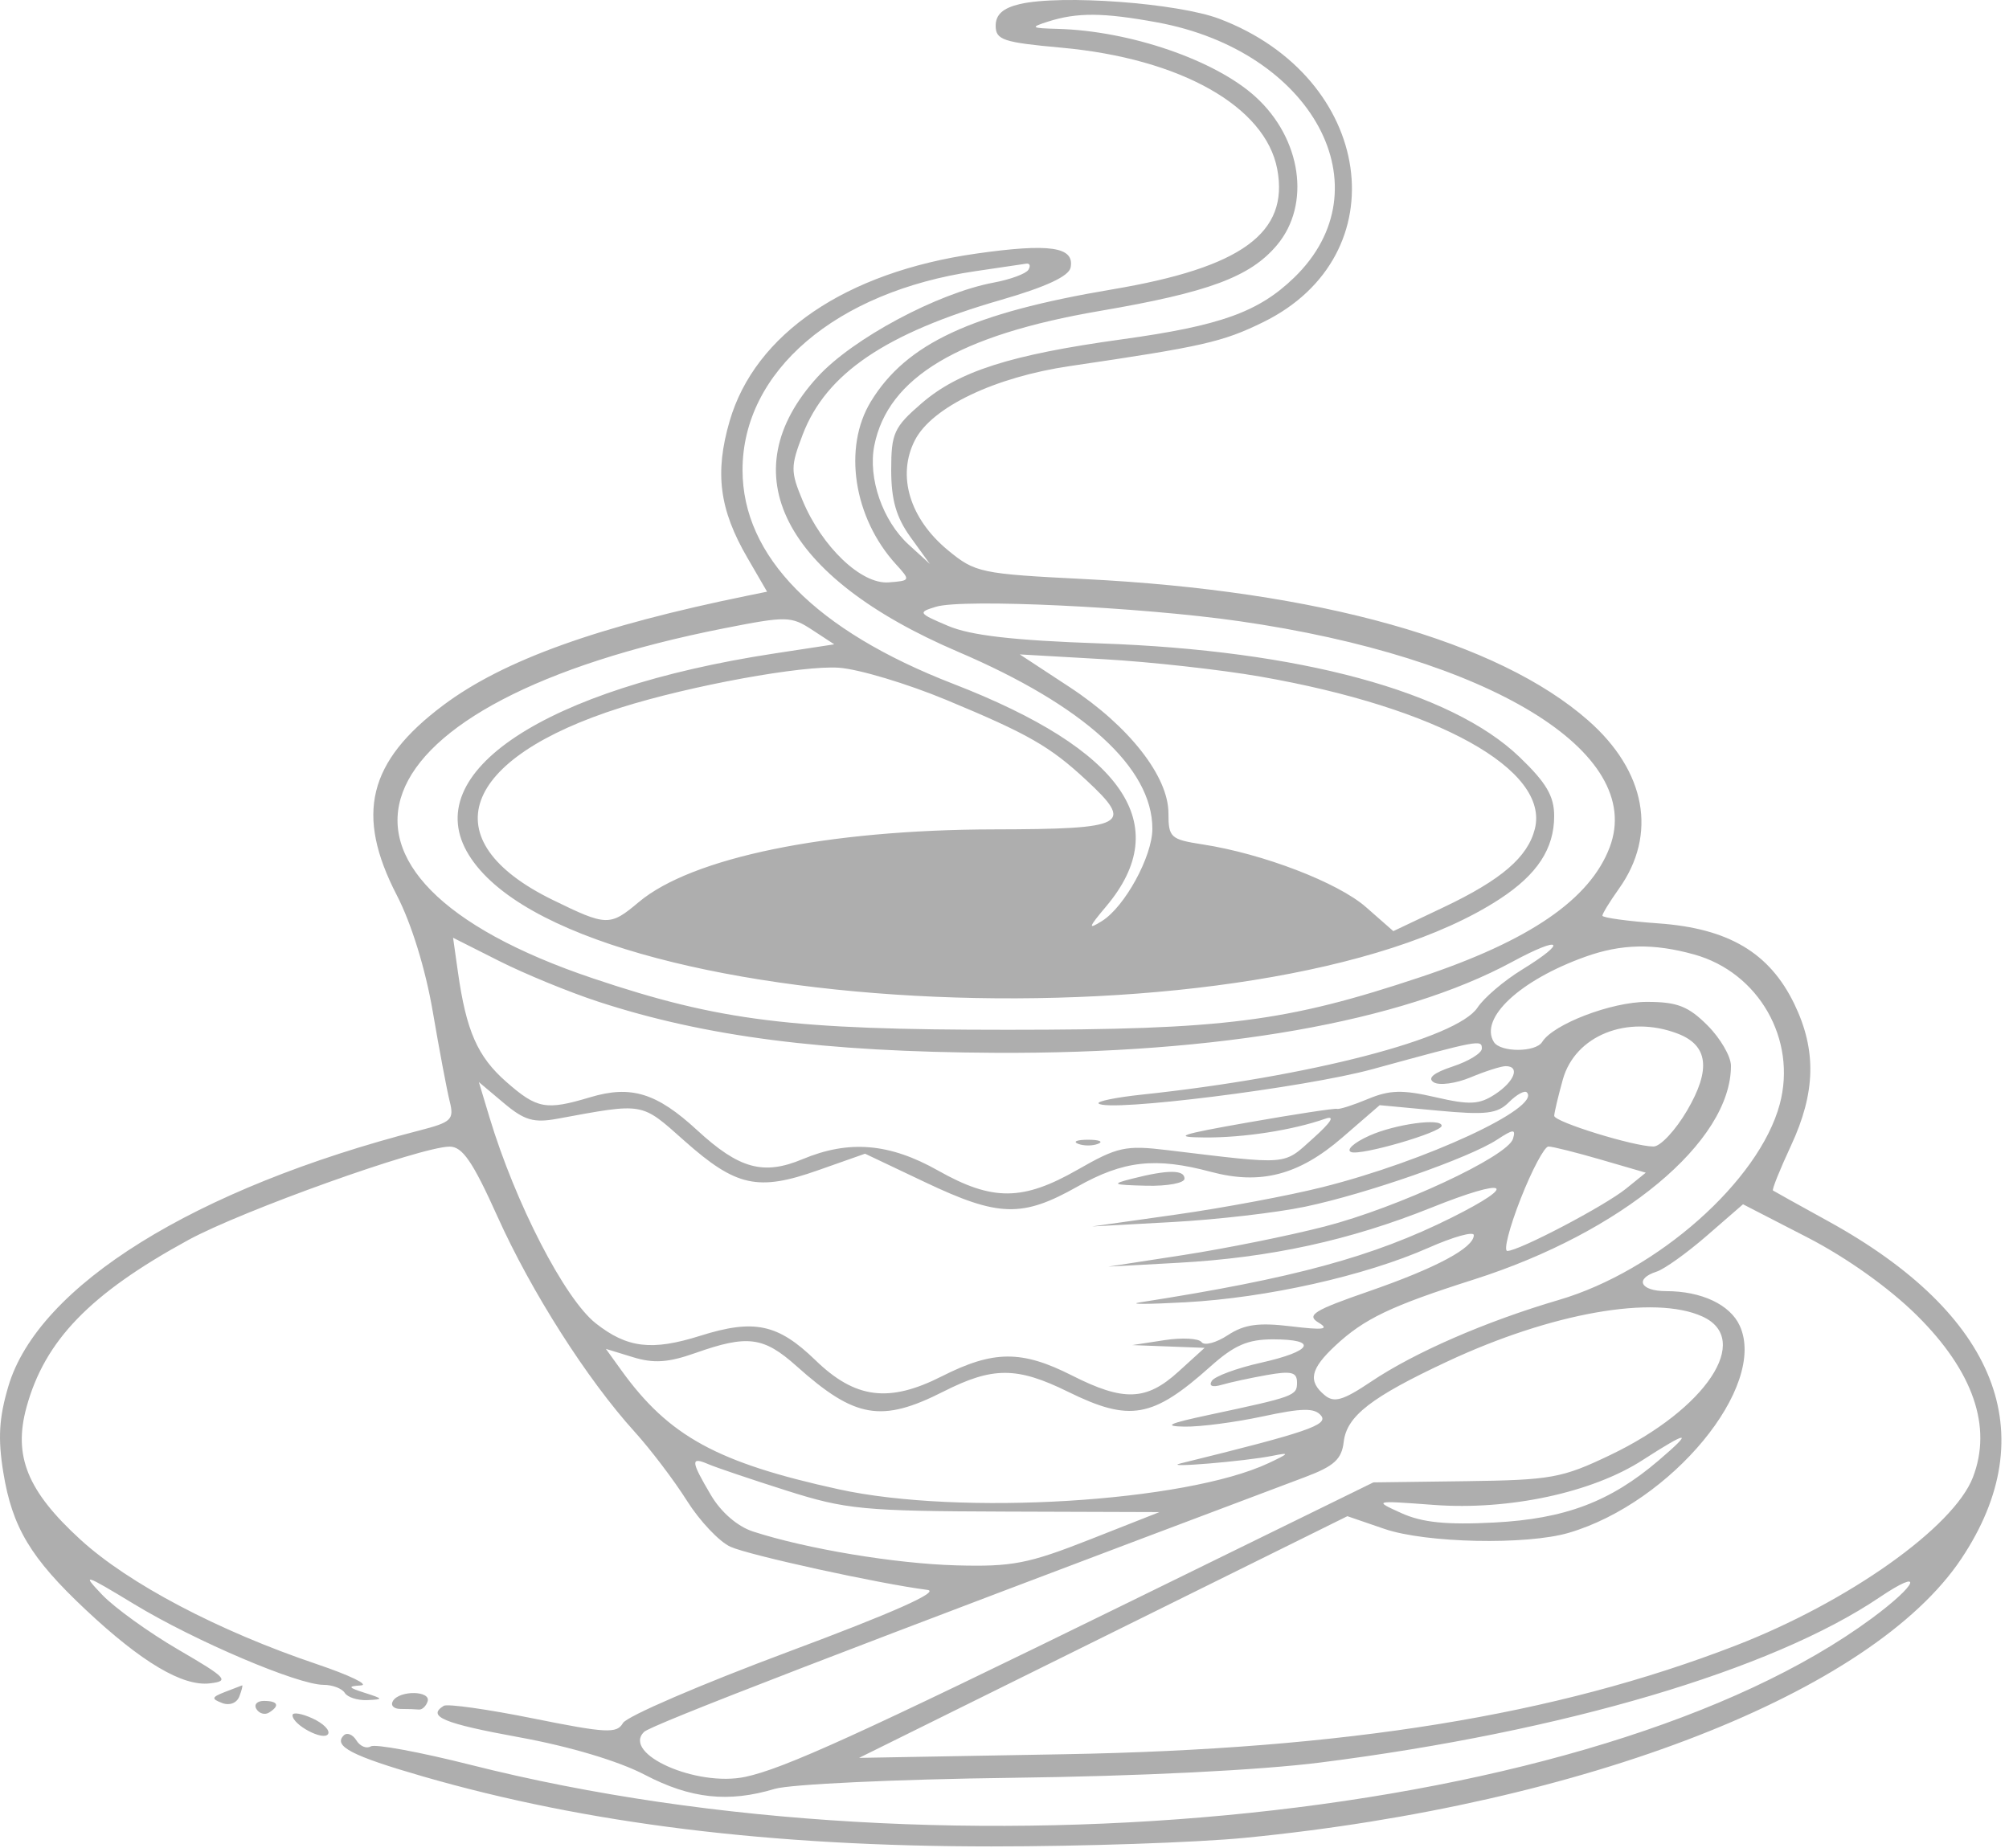 <?xml version="1.0" encoding="UTF-8"?> <svg xmlns="http://www.w3.org/2000/svg" width="250" height="230" viewBox="0 0 250 230" fill="none"> <path fill-rule="evenodd" clip-rule="evenodd" d="M126.901 0.508C124.809 1 123.901 1.815 123.901 3.203C123.901 4.967 124.83 5.277 132.093 5.935C146.883 7.276 157.475 13.241 158.941 21.057C160.43 28.993 154.509 33.305 138.401 36.018C120.912 38.964 112.78 42.743 108.372 49.973C104.87 55.715 106.216 64.443 111.494 70.232C113.325 72.24 113.31 72.274 110.574 72.483C107.184 72.741 102.289 68.078 99.874 62.29C98.369 58.68 98.37 58.064 99.889 54.087C102.786 46.498 110.197 41.468 124.592 37.316C130.135 35.717 133.009 34.382 133.225 33.303C133.743 30.717 130.644 30.259 121.474 31.564C105.258 33.872 93.951 41.555 90.795 52.408C88.921 58.857 89.511 63.403 93.003 69.417L95.455 73.641L93.178 74.105C74.414 77.929 62.655 82.156 55.159 87.77C45.794 94.785 44.184 101.379 49.384 111.428C51.195 114.93 52.95 120.609 53.852 125.894C54.669 130.679 55.619 135.713 55.962 137.08C56.529 139.339 56.189 139.668 52.243 140.684C24.237 147.893 4.761 160.006 1.043 172.527C-0.125 176.46 -0.276 179.032 0.412 183.26C1.524 190.09 3.812 193.91 10.632 200.317C17.61 206.874 22.71 209.905 26.102 209.511C28.597 209.222 28.243 208.841 22.179 205.306C18.513 203.169 14.25 200.095 12.707 198.476C10.119 195.761 10.432 195.854 16.744 199.68C24.26 204.236 37.076 209.693 40.259 209.693C41.372 209.693 42.561 210.143 42.901 210.693C43.241 211.243 44.505 211.648 45.71 211.593C47.75 211.501 47.728 211.438 45.401 210.693C43.309 210.023 43.227 209.872 44.901 209.767C46.001 209.698 43.526 208.502 39.401 207.109C27.142 202.969 16.011 197.104 10.02 191.628C3.41 185.587 1.632 181.231 3.294 175.153C5.567 166.84 11.186 161.025 23.401 154.346C30.104 150.68 52.324 142.734 55.943 142.708C57.549 142.696 58.827 144.564 61.922 151.443C66.126 160.788 73.062 171.673 78.968 178.193C80.961 180.393 83.891 184.255 85.478 186.774C87.066 189.294 89.502 191.874 90.893 192.507C93.206 193.561 109.45 197.119 115.4 197.875C117.05 198.085 111.175 200.701 98.131 205.566C87.259 209.621 77.983 213.617 77.519 214.447C76.774 215.777 75.454 215.71 66.358 213.877C60.683 212.733 55.672 212.026 55.221 212.304C53.082 213.626 55.187 214.501 64.651 216.226C70.91 217.367 76.985 219.184 80.253 220.894C85.937 223.867 90.646 224.376 96.408 222.641C98.329 222.062 111.601 221.443 125.901 221.264C141.782 221.066 156.766 220.322 164.401 219.35C194.581 215.512 220.479 207.856 233.878 198.813C239.505 195.015 238.719 197.146 232.913 201.428C198.978 226.45 118.733 234.846 58.619 219.664C52.288 218.065 46.673 217.025 46.143 217.353C45.612 217.681 44.802 217.342 44.344 216.6C43.885 215.858 43.178 215.583 42.772 215.989C41.44 217.321 43.779 218.534 52.59 221.081C73.013 226.984 95.9 229.804 123.396 229.804C134.716 229.804 148.911 229.321 154.939 228.732C197.226 224.594 232.975 210.655 244.084 193.973C254.414 178.461 248.535 163.572 227.509 151.993C223.875 149.992 220.779 148.271 220.63 148.169C220.48 148.067 221.489 145.556 222.87 142.588C225.946 135.981 226.068 130.703 223.28 124.943C220.198 118.576 215.094 115.547 206.4 114.925C202.551 114.65 199.401 114.217 199.401 113.963C199.401 113.709 200.329 112.199 201.462 110.607C206.261 103.868 204.827 95.998 197.65 89.681C186.41 79.787 164.156 73.534 134.968 72.07C122.033 71.42 121.352 71.277 117.971 68.49C113.186 64.546 111.58 59.182 113.862 54.767C115.986 50.661 123.785 46.937 133.142 45.56C149.672 43.129 152.131 42.571 157.167 40.107C174.159 31.793 170.988 9.652 151.759 2.348C146.566 0.375 132.045 -0.699 126.901 0.508ZM143.967 2.78C163.39 6.336 172.565 23.4 161.048 34.546C156.607 38.844 151.888 40.536 139.611 42.233C125.712 44.155 119.298 46.206 114.664 50.211C111.243 53.169 110.901 53.922 110.901 58.495C110.901 62.22 111.526 64.39 113.309 66.859L115.718 70.193L113.088 67.796C109.834 64.829 107.988 59.507 108.802 55.437C110.497 46.962 119.33 41.697 136.89 38.695C150.419 36.382 155.574 34.464 158.905 30.506C163.144 25.468 161.962 17.265 156.246 12.056C151.222 7.477 140.619 3.836 131.602 3.593C128.281 3.504 128.158 3.411 130.401 2.693C134.025 1.532 137.27 1.553 143.967 2.78ZM127.971 33.58C127.67 34.067 125.731 34.782 123.662 35.169C116.698 36.469 106.115 42.132 101.762 46.887C90.801 58.859 97.392 71.785 119.217 81.118C134.912 87.829 143.401 95.561 143.401 103.145C143.401 106.58 139.973 112.855 137.123 114.634C135.34 115.748 135.427 115.451 137.659 112.798C146.213 102.633 139.806 93.319 118.612 85.107C101.49 78.473 92.401 69.245 92.401 58.496C92.401 46.218 103.995 36.309 121.352 33.754C124.404 33.305 127.265 32.882 127.71 32.815C128.155 32.748 128.272 33.092 127.971 33.58ZM154.212 77.311C185.398 81.795 204.778 93.622 200.312 105.443C197.863 111.928 190.355 117.08 176.743 121.616C160.042 127.183 152.367 128.162 125.401 128.166C98.441 128.17 89.578 127.072 73.831 121.781C35.484 108.895 43.513 87.387 90.101 78.199C97.872 76.666 98.446 76.676 101.059 78.387L103.816 80.193L96.308 81.34C67.801 85.696 51.994 96.13 58.34 106.403C71.168 127.17 157.502 130.874 186.602 111.905C191.287 108.851 193.401 105.633 193.401 101.557C193.401 99.079 192.414 97.405 189.061 94.192C180.546 86.033 161.705 80.935 136.901 80.078C126.127 79.706 120.799 79.093 117.988 77.901C114.25 76.316 114.183 76.21 116.488 75.513C119.872 74.491 141.901 75.54 154.212 77.311ZM156.836 84.208C178.909 88.062 192.847 95.794 190.999 103.158C190.114 106.683 186.838 109.498 179.644 112.916L173.387 115.888L169.988 112.903C166.493 109.835 157.163 106.252 149.651 105.093C145.666 104.478 145.401 104.237 145.401 101.215C145.401 96.633 140.494 90.368 133.109 85.521L126.901 81.446L137.401 82.047C143.176 82.377 151.922 83.349 156.836 84.208ZM117.768 87.114C127.966 91.354 130.646 92.888 135.151 97.069C141.186 102.67 140.214 103.189 123.65 103.224C102.932 103.266 86.085 106.722 79.473 112.286C75.892 115.299 75.49 115.288 68.749 111.987C53.636 104.587 57.278 94.378 77.282 88.059C85.916 85.332 99.886 82.78 104.401 83.105C106.876 83.283 112.891 85.087 117.768 87.114ZM74.401 124.652C87.737 129.022 102.494 130.924 123.901 131.032C151.665 131.171 174.377 127.174 188.151 119.725C194.324 116.386 195.212 117.107 189.36 120.707C187.137 122.074 184.665 124.185 183.867 125.397C181.325 129.256 162.954 134.021 142.067 136.238C138.858 136.579 136.448 137.074 136.712 137.337C137.821 138.446 162.396 135.367 170.79 133.068C184.113 129.418 184.401 129.363 184.401 130.499C184.401 131.07 182.772 132.075 180.781 132.732C178.385 133.524 177.586 134.189 178.416 134.703C179.107 135.129 181.171 134.851 183.004 134.086C184.837 133.32 186.801 132.693 187.369 132.693C189.192 132.693 188.472 134.6 186.051 136.187C184.073 137.483 182.897 137.541 178.629 136.556C174.528 135.61 172.92 135.652 170.229 136.777C168.399 137.542 166.666 138.096 166.379 138.007C166.093 137.918 161.143 138.674 155.379 139.687C146.757 141.203 145.786 141.536 149.901 141.568C154.772 141.605 160.857 140.661 164.901 139.241C166.194 138.788 165.663 139.649 163.401 141.678C159.619 145.07 160.608 144.99 145.228 143.14C140.06 142.519 139.07 142.735 134.106 145.576C127.275 149.484 123.509 149.509 116.747 145.693C110.698 142.279 105.657 141.852 99.881 144.266C94.991 146.309 91.98 145.481 86.742 140.653C81.716 136.02 78.527 135.039 73.444 136.562C67.929 138.214 66.836 138.014 62.997 134.643C59.422 131.505 58.022 128.319 56.98 120.953L56.381 116.713L62.141 119.617C65.309 121.215 70.826 123.48 74.401 124.652ZM210.822 118.793C218.862 121.025 223.637 129.389 221.469 137.44C218.903 146.97 206.247 158.186 194 161.783C184.893 164.459 176.044 168.31 170.602 171.967C167.144 174.291 166.019 174.621 164.852 173.652C162.738 171.898 163.056 170.39 166.151 167.494C169.742 164.134 173.095 162.531 183.401 159.248C201.839 153.374 215.401 142.101 215.401 132.648C215.401 131.488 214.086 129.224 212.478 127.616C210.091 125.23 208.707 124.693 204.938 124.693C200.526 124.693 193.277 127.467 191.91 129.679C191.099 130.991 186.706 130.995 185.895 129.684C184.063 126.719 189.149 121.98 197.283 119.074C201.777 117.468 205.752 117.385 210.822 118.793ZM208.75 128.636C212.571 130.088 212.943 133.093 209.936 138.224C208.495 140.682 206.617 142.693 205.763 142.693C203.318 142.693 193.4 139.626 193.407 138.872C193.41 138.499 193.89 136.471 194.475 134.366C196 128.875 202.508 126.262 208.75 128.636ZM69.346 139.239C80.241 137.238 79.721 137.148 85.169 141.987C91.595 147.694 94.304 148.293 101.775 145.659L107.648 143.588L115.129 147.141C124.247 151.471 127.207 151.558 134.055 147.693C139.812 144.444 143.787 144.002 150.675 145.844C156.861 147.498 161.63 146.255 167.034 141.578L171.689 137.549L178.872 138.222C184.924 138.79 186.326 138.625 187.776 137.175C188.722 136.229 189.721 135.68 189.996 135.955C191.864 137.823 177.36 144.547 164.533 147.761C160.336 148.813 152.176 150.341 146.401 151.158L135.901 152.643L145.901 152.095C151.401 151.794 158.833 150.934 162.417 150.183C170.021 148.591 182.816 144.122 186.293 141.844C188.333 140.508 188.644 140.489 188.279 141.726C187.626 143.932 173.974 150.294 164.832 152.652C160.394 153.796 152.519 155.388 147.332 156.189L137.901 157.645L146.592 157.168C158.044 156.539 167.967 154.378 178.115 150.303C187.607 146.492 189.197 147.266 180.651 151.539C170.902 156.413 161.02 159.102 141.901 162.083C140.251 162.34 142.776 162.339 147.512 162.081C157.646 161.528 169.873 158.786 177.765 155.296C180.865 153.925 183.401 153.218 183.401 153.725C183.401 155.307 178.716 157.814 170.329 160.718C163.479 163.09 162.533 163.679 164.079 164.61C165.482 165.456 164.699 165.562 160.669 165.074C156.607 164.582 154.844 164.828 152.793 166.172C151.339 167.125 149.869 167.516 149.525 167.042C149.182 166.569 147.101 166.457 144.901 166.795L140.901 167.409L145.401 167.58L149.901 167.752L146.635 170.722C142.649 174.348 139.826 174.449 133.401 171.193C127.14 168.02 123.617 168.043 117.197 171.296C110.626 174.626 106.428 174.092 101.479 169.295C96.801 164.762 93.846 164.135 87.133 166.251C81.122 168.146 78.054 167.781 74.144 164.705C70.275 161.662 64.124 149.735 60.902 139.029L59.591 134.675L62.691 137.283C65.248 139.436 66.412 139.777 69.346 139.239ZM170.401 141.345C168.476 142.211 167.461 143.13 168.147 143.388C169.373 143.849 179.401 140.931 179.401 140.113C179.401 139.111 173.604 139.905 170.401 141.345ZM134.151 142.355C134.839 142.633 135.964 142.633 136.651 142.355C137.339 142.078 136.776 141.851 135.401 141.851C134.026 141.851 133.464 142.078 134.151 142.355ZM199.197 144.322L204.801 145.951L202.354 147.932C199.696 150.085 189.01 155.693 187.567 155.693C187.078 155.693 187.826 152.768 189.231 149.193C190.636 145.618 192.192 142.693 192.689 142.693C193.186 142.693 196.115 143.426 199.197 144.322ZM140.901 146.693C138.223 147.374 138.411 147.469 142.651 147.575C145.264 147.64 147.401 147.243 147.401 146.693C147.401 145.567 145.324 145.567 140.901 146.693ZM238.556 163.731C245.559 170.68 247.941 177.587 245.504 183.878C243.098 190.091 229.99 199.384 215.982 204.806C193.533 213.497 167.523 217.705 132.401 218.33L106.901 218.784L137.284 203.744L167.667 188.704L172.284 190.287C177.436 192.054 189.982 192.317 195.235 190.768C208.023 186.996 219.939 172.558 216.497 165.005C215.297 162.37 211.734 160.693 207.336 160.693C204.12 160.693 203.371 159.159 206.151 158.265C207.114 157.955 209.926 155.943 212.401 153.793L216.901 149.883L224.901 154.002C229.793 156.521 235.097 160.3 238.556 163.731ZM211.854 163.854C218.084 166.692 212.31 175.376 200.401 181.08C194.382 183.963 193.05 184.204 182.401 184.346L170.901 184.498L140.401 199.45C106.975 215.837 97.522 220.14 92.735 221.148C86.68 222.424 77.392 218.302 80.137 215.557C80.992 214.702 104.554 205.616 162.401 183.836C166.025 182.472 166.962 181.616 167.215 179.44C167.587 176.247 170.635 173.882 180.08 169.463C193.062 163.387 205.869 161.127 211.854 163.854ZM99.148 170.049C106.4 176.533 109.691 177.1 117.401 173.193C123.534 170.085 126.547 170.09 132.901 173.215C140.613 177.009 143.432 176.506 150.654 170.049C153.586 167.427 155.281 166.693 158.404 166.693C164.097 166.693 163.345 168.163 156.918 169.602C153.902 170.277 151.146 171.296 150.793 171.868C150.398 172.506 150.874 172.694 152.026 172.353C153.057 172.049 155.589 171.501 157.651 171.135C160.692 170.596 161.401 170.771 161.401 172.063C161.401 173.715 161.127 173.815 150.401 176.105C145.389 177.175 144.702 177.507 147.401 177.557C149.326 177.593 153.706 177.021 157.134 176.285C162.057 175.229 163.582 175.206 164.388 176.177C165.351 177.338 162.665 178.253 146.901 182.136C144.399 182.752 154.993 181.871 158.401 181.179C160.538 180.746 160.46 180.879 157.866 182.098C147.534 186.951 119.486 188.664 104.401 185.363C89.237 182.045 83.237 178.761 77.311 170.536L75.397 167.879L78.767 168.913C81.356 169.708 83.153 169.589 86.519 168.399C93.038 166.096 95.016 166.354 99.148 170.049ZM206.401 181.765C200.382 186.909 194.758 189.033 185.942 189.492C180.014 189.801 176.981 189.494 174.401 188.326C170.915 186.747 170.931 186.743 178.401 187.298C187.769 187.995 198.12 185.776 204.401 181.725C210.173 178.001 210.792 178.013 206.401 181.765ZM97.901 185.525C105.275 187.867 107.404 188.071 125.093 188.13L144.284 188.193L135.593 191.618C127.965 194.623 125.934 195.015 119.002 194.823C111.4 194.611 100.38 192.777 93.717 190.615C91.776 189.985 89.726 188.215 88.467 186.08C85.948 181.812 85.904 181.265 88.151 182.232C89.114 182.646 93.501 184.128 97.901 185.525ZM27.974 210.588C26.321 211.236 26.274 211.43 27.641 211.955C28.565 212.31 29.467 211.963 29.787 211.13C30.09 210.34 30.24 209.725 30.12 209.763C29.999 209.802 29.034 210.173 27.974 210.588ZM48.901 211.693C48.561 212.243 48.985 212.693 49.842 212.693C50.699 212.693 51.727 212.727 52.126 212.768C52.525 212.809 53.012 212.359 53.209 211.768C53.662 210.411 49.735 210.343 48.901 211.693ZM31.911 212.709C32.257 213.268 32.958 213.467 33.47 213.15C34.857 212.293 34.599 211.693 32.842 211.693C31.985 211.693 31.566 212.15 31.911 212.709ZM36.401 213.474C36.401 214.677 40.263 216.725 40.823 215.819C41.107 215.36 40.227 214.479 38.87 213.861C37.512 213.242 36.401 213.068 36.401 213.474Z" fill="#AEAEAE"></path> </svg> 
